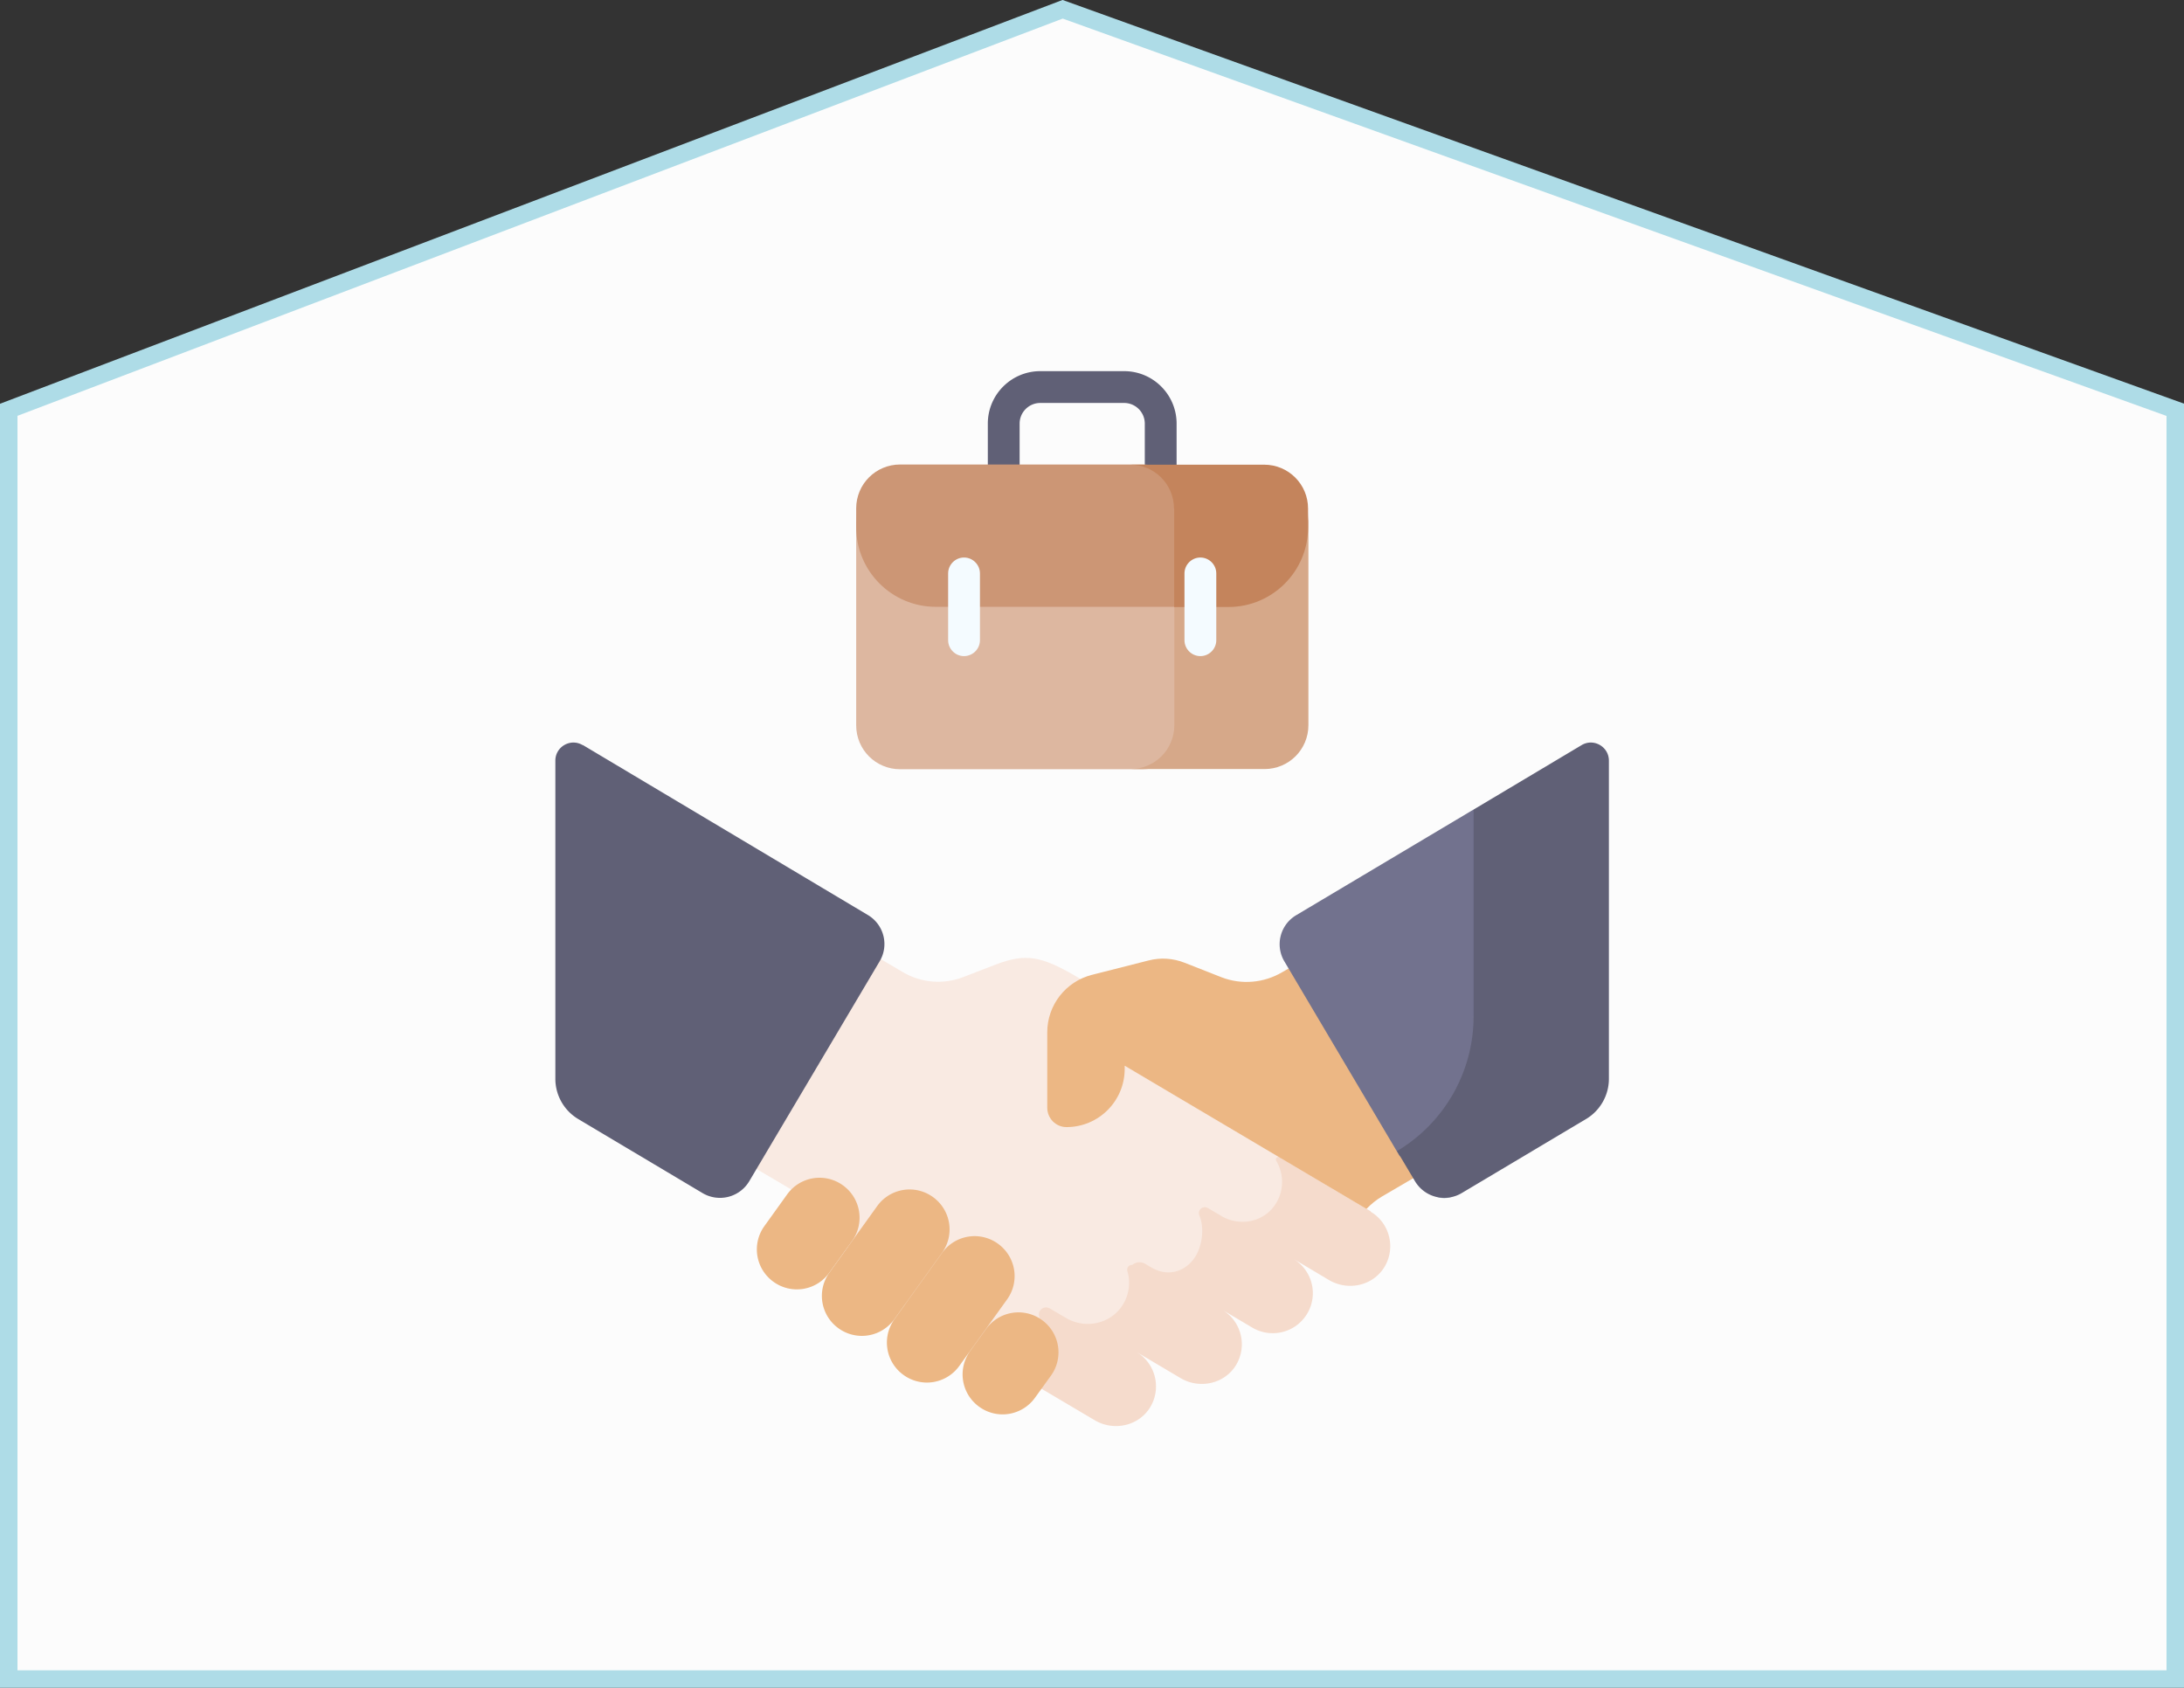 <svg xmlns="http://www.w3.org/2000/svg" viewBox="0 0 124.94 96.54"><rect x="0" y="0" width="124.94" height="96.54" fill="#333333" stroke="none"/><path fill="#fcfcfc" stroke="#aedce7" stroke-miterlimit="10" d="M124.44 23.44L60.79.53.5 23.44v72.6h123.94v-72.6z" id="uuid-7bcf38bd-76d3-4d00-91d2-4386cf8c261f" data-name="bg"/><g id="uuid-5ea36064-86cd-46b3-83a9-a6888b072829" data-name="finance"><path d="M76.13 67.93l-11.96-7.08c-.73-.43-.97-1.38-.54-2.11l.73-1.23-2.88-1.71c-1.9-1.09-2.79-1.29-4.51-.63l-1.87.72c-1.14.44-2.42.33-3.46-.29l-5.01-2.95-7.11 12 6.41 3.78c.43.26.82.59 1.12.99l2.16 2.8c1.19 1.4 3.66 3.21 5.23 4.14l4.94 2.93c.8.47 1.8.4 2.53-.17l14.22-11.21z" fill="#f9eae2"/><path d="M78.42 69.29L73.2 66.2a.136.136 0 00-.19.05c-.03.04-.03.1 0 .15.45.75.46 1.73-.07 2.52-.67.99-2.02 1.25-3.06.64l-.78-.46a.344.344 0 00-.47.12.35.35 0 00-.02.3c.26.61.2 1.46-.09 2.1-.42.93-1.51 1.56-2.67.87l-.34-.2a.633.633 0 00-.73.06c-.22 0-.34.17-.28.38.18.61.1 1.3-.26 1.89-.68 1.11-2.15 1.43-3.27.76l-.92-.54c-.18-.1-.4-.06-.53.1a.4.4 0 00-.07.35c.15.59.08 1.23-.25 1.79-.38.64-1.01 1.03-1.69 1.13l5.12 3.03c1.07.63 2.47.34 3.14-.7.7-1.1.35-2.55-.76-3.21l2.53 1.5c1.07.63 2.47.34 3.14-.7.7-1.1.35-2.55-.76-3.21l1.72 1.02c1.09.64 2.49.29 3.14-.8s.29-2.49-.8-3.14l2.05 1.22c1.07.63 2.47.34 3.14-.7.7-1.1.35-2.55-.76-3.21z" fill="#f5dbcc"/><path d="M77.19 53.38l-3.84 2.23c-1.05.62-2.33.73-3.47.29l-2.11-.83c-.66-.26-1.38-.31-2.07-.13l-3.23.82c-1.5.38-2.56 1.73-2.56 3.29v4.31c0 .61.49 1.11 1.1 1.11 1.84 0 3.33-1.49 3.33-3.33v-.18l13.83 8.19c.26-.27.55-.51.87-.7l5.25-3.07-7.11-12z" fill="#ecb784"/><g fill="#ecb784"><path d="M48.74 70.99l-1.3 1.81a2.28 2.28 0 01-3.19.52 2.28 2.28 0 01-.52-3.19l1.3-1.81a2.28 2.28 0 013.19-.52 2.28 2.28 0 01.52 3.19z"/><path d="M53.89 71.66l-2.73 3.8a2.28 2.28 0 01-3.19.52 2.28 2.28 0 01-.52-3.19l2.73-3.8a2.28 2.28 0 013.19-.52 2.28 2.28 0 01.52 3.19zm3.72 2.67l-2.73 3.8a2.28 2.28 0 01-3.19.52 2.28 2.28 0 01-.52-3.19l2.73-3.8a2.28 2.28 0 013.19-.52 2.28 2.28 0 01.52 3.19zm2.51 4.36l-.91 1.26a2.28 2.28 0 01-3.19.52 2.28 2.28 0 01-.52-3.19l.91-1.26a2.28 2.28 0 013.19-.52 2.28 2.28 0 01.52 3.19z"/></g><path d="M80.58 65.84a8.971 8.971 0 004.38-7.71V47.36l-.67-1.05-10.14 6.04c-.92.55-1.22 1.73-.67 2.65l6.6 11.14.49-.29z" fill="#72728e"/><path d="M82.22 68.49c.26.05.53.05.8 0-.25.01-.52.01-.8 0z" fill="#407093"/><path d="M84.3 46.3v11.83c0 3.16-1.66 6.09-4.38 7.71l1.03 1.73a1.95 1.95 0 002.66.68l7.12-4.24c.81-.48 1.31-1.36 1.31-2.3v-18.2c0-.8-.87-1.3-1.56-.89l-6.17 3.68zm-50.95-3.68l16.3 9.72c.92.55 1.22 1.73.67 2.65l-7.46 12.58a1.95 1.95 0 01-2.66.68l-7.12-4.24a2.682 2.682 0 01-1.31-2.3v-18.2c0-.8.87-1.3 1.56-.89zM66.4 28.24c-.5 0-.91-.41-.91-.91v-3.1c0-.65-.53-1.18-1.18-1.18h-4.8c-.65 0-1.18.53-1.18 1.18v3.1c0 .5-.41.91-.91.91s-.91-.41-.91-.91v-3.1c0-1.66 1.35-3 3-3h4.8c1.66 0 3 1.35 3 3v3.1c0 .5-.41.91-.91.91z" fill="#606076"/><path d="M53.53 33.81c-2.51 0-4.55-2.04-4.55-4.55v12.23c0 1.39 1.12 2.51 2.51 2.51h13.87c1.39 0 2.51-1.12 2.51-2.51v-7.67H53.53z" fill="#ddb7a0"/><path d="M70.29 33.81h-3.11v7.67c0 1.39-1.12 2.51-2.51 2.51h7.67c1.39 0 2.51-1.12 2.51-2.51V29.25c0 2.51-2.04 4.55-4.55 4.55z" fill="#d6a889"/><path d="M65.37 26.57H51.49c-1.39 0-2.51 1.12-2.51 2.51v1.08c0 2.51 2.04 4.55 4.55 4.55h14.35v-5.63c0-1.39-1.12-2.51-2.51-2.51z" fill="#cc9675"/><path d="M67.17 29.09v5.63h3.11c2.51 0 4.55-2.04 4.55-4.55v-1.08c0-1.39-1.12-2.51-2.51-2.51h-7.67c1.39 0 2.51 1.12 2.51 2.51z" fill="#c4845c"/><path d="M55.15 37.53c-.5 0-.91-.41-.91-.91V32.8c0-.5.41-.91.91-.91s.91.41.91.91v3.82c0 .5-.41.91-.91.91zm13.52 0c-.5 0-.91-.41-.91-.91V32.8c0-.5.41-.91.91-.91s.91.41.91.91v3.82c0 .5-.41.91-.91.91z" fill="#f4fbff"/></g></svg>
